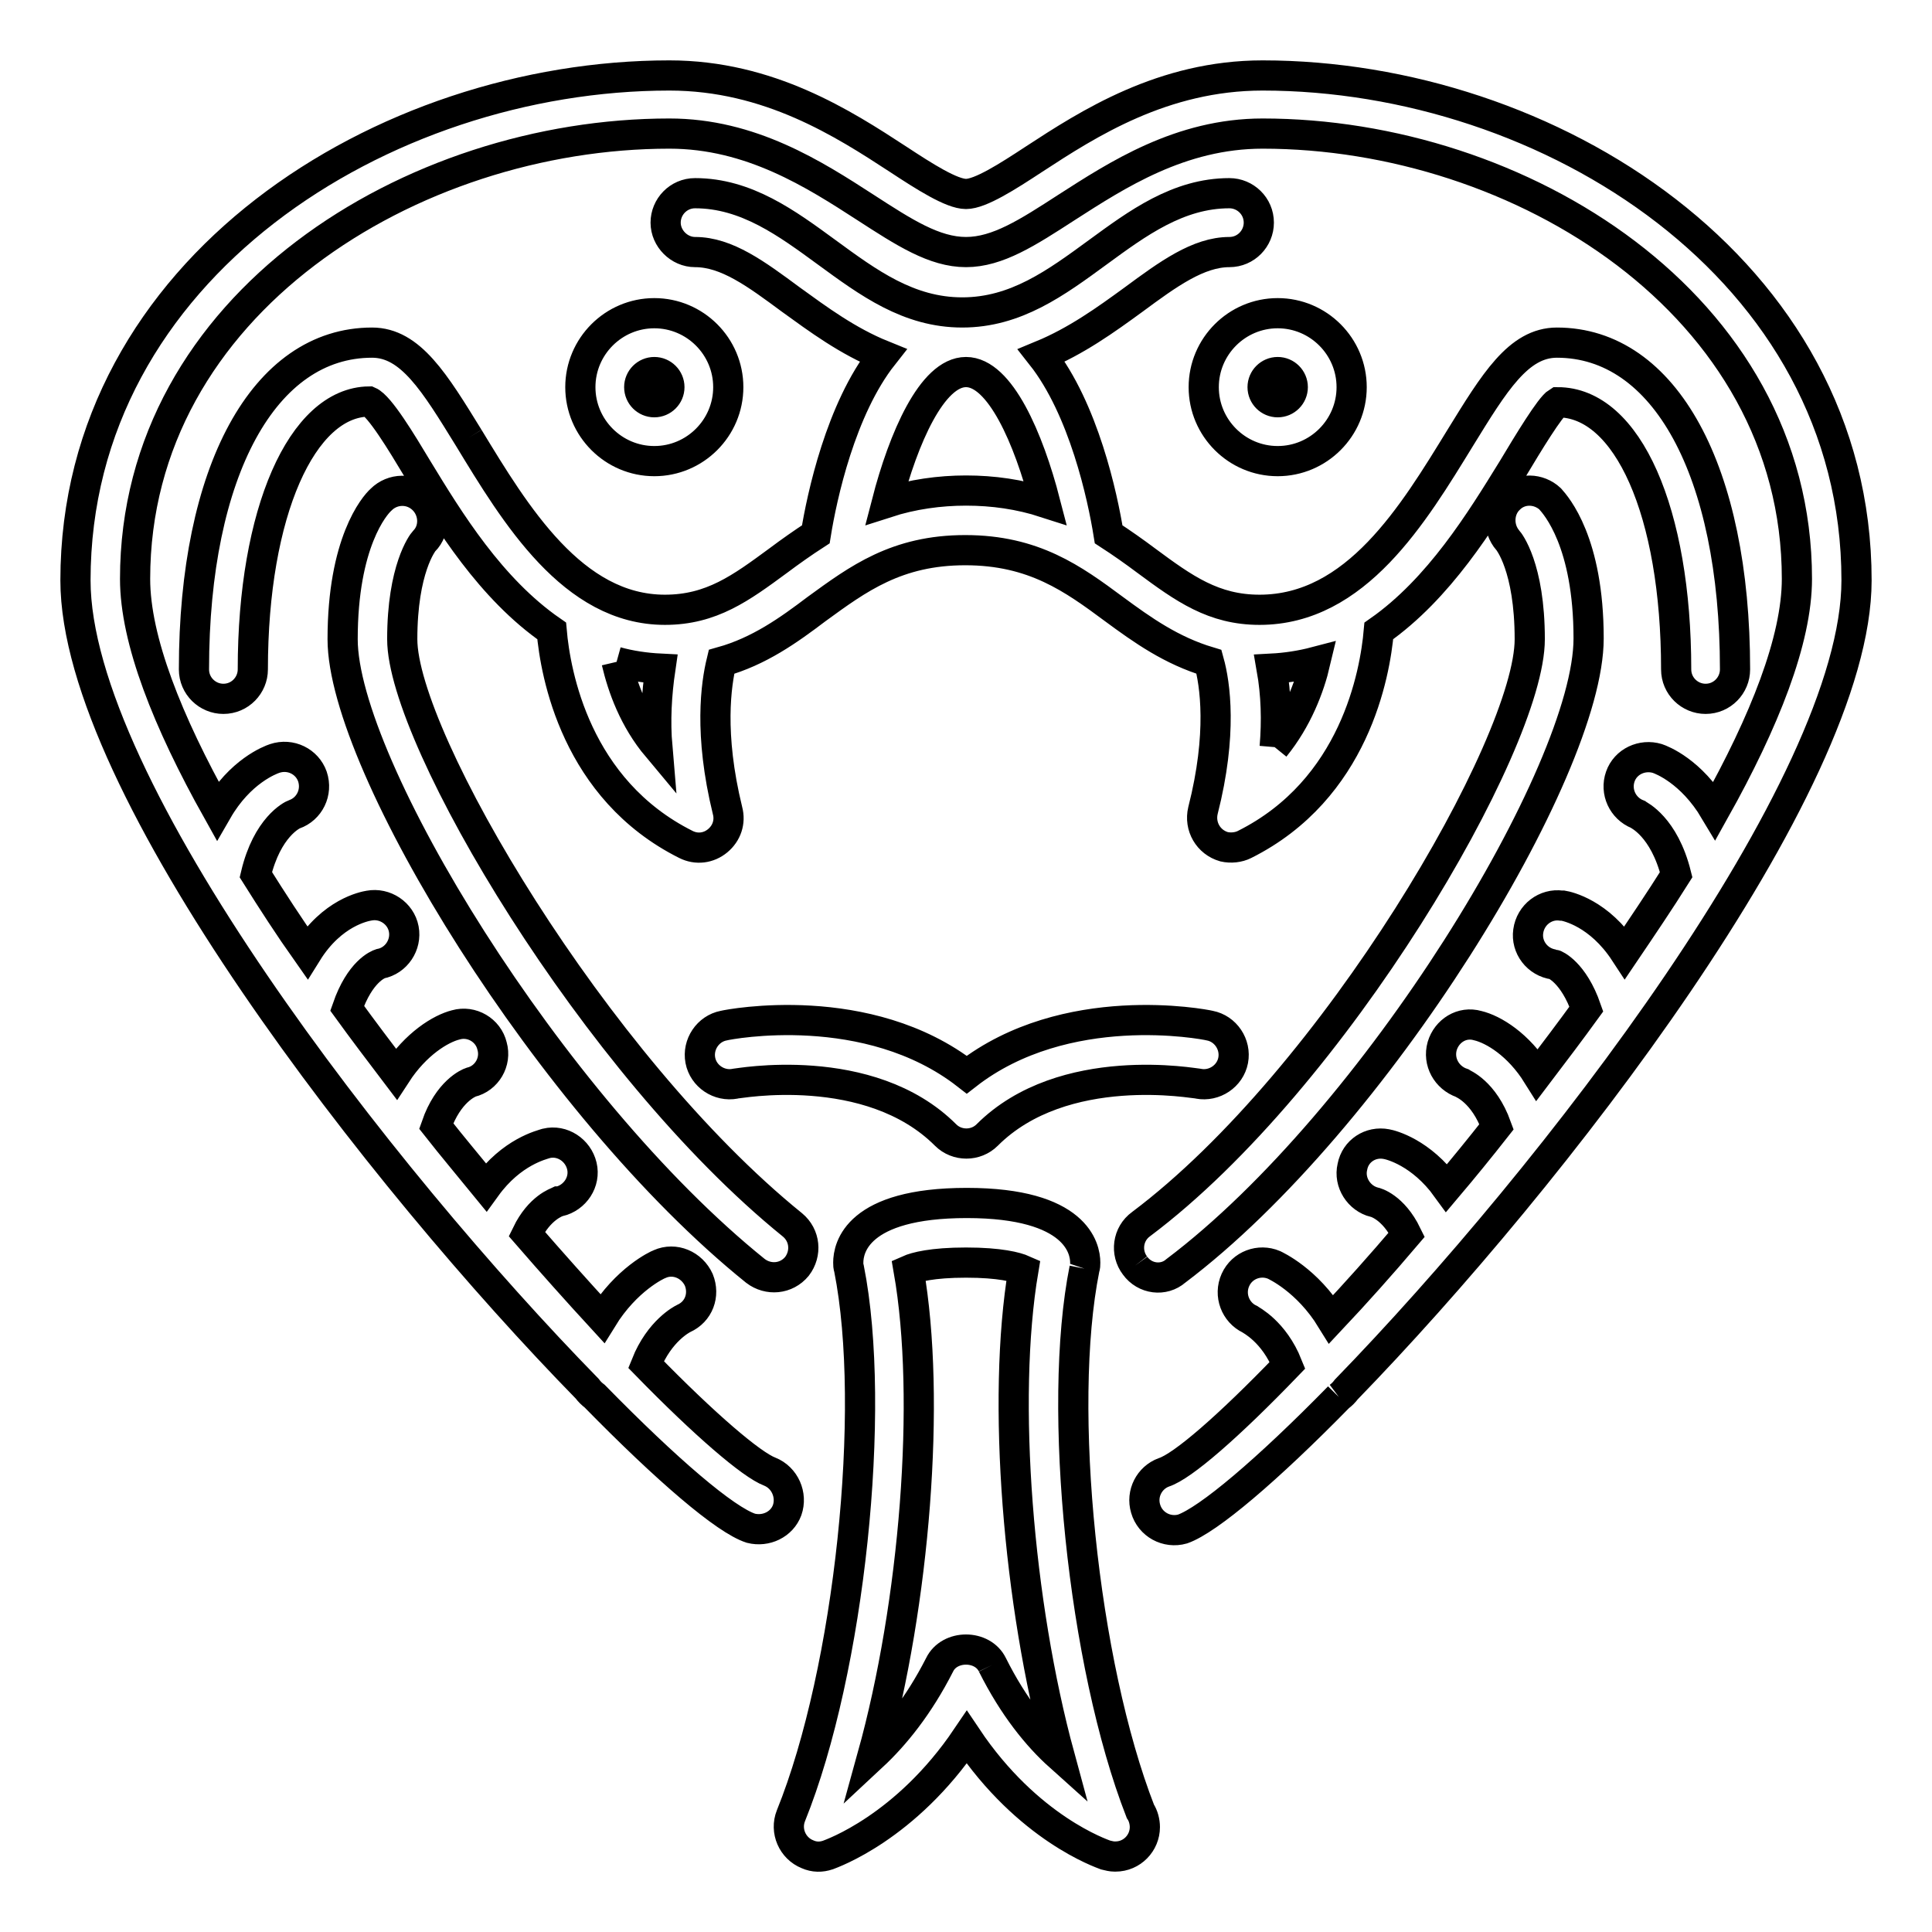 <?xml version="1.0" encoding="utf-8"?>
<!-- Svg Vector Icons : http://www.onlinewebfonts.com/icon -->
<!DOCTYPE svg PUBLIC "-//W3C//DTD SVG 1.1//EN" "http://www.w3.org/Graphics/SVG/1.1/DTD/svg11.dtd">
<svg version="1.1" xmlns="http://www.w3.org/2000/svg" xmlns:xlink="http://www.w3.org/1999/xlink" x="0px" y="0px" viewBox="0 0 256 256" enable-background="new 0 0 256 256" xml:space="preserve">
<g> <path stroke-width="4" fill-opacity="0" stroke="#000000"  d="M177.4,185.1c-9.5,9.7-17.3,16.3-20.7,17.5c-2.1,0.6-4.3-0.6-4.9-2.7c-0.6-2,0.5-4.1,2.4-4.8 c2.5-0.8,8.6-6.1,16.4-14.2c-1.8-4.5-4.9-6-5-6.1c-1.9-0.9-2.8-3.2-1.9-5.2c0.9-2,3.2-2.8,5.1-2c0.2,0.1,4.4,2,7.6,7.2 c3.2-3.4,6.6-7.2,10-11.2c-1.8-3.7-4.2-4.3-4.3-4.3c-2-0.5-3.4-2.6-2.9-4.7c0.4-2.1,2.4-3.4,4.5-3c0.6,0.1,4.6,1.1,8,5.8 c2.2-2.6,4.4-5.3,6.6-8.1c-1.7-4.7-4.5-5.7-4.6-5.8c-2-0.7-3.2-2.8-2.6-4.9c0.6-2,2.6-3.3,4.7-2.7c2.1,0.5,5.4,2.5,7.9,6.5 c2.2-2.9,4.4-5.8,6.5-8.7c-1.7-4.9-4.2-5.9-4.3-5.9c-2.2-0.3-3.7-2.3-3.4-4.4c0.3-2.2,2.3-3.7,4.4-3.4c0.1,0,0.2,0,0.2,0 c0.6,0.1,4.8,1,8.2,6.2c2.3-3.4,4.6-6.8,6.8-10.3c-1.6-6.4-5-7.9-5.1-8c-2-0.8-3-3-2.3-5c0.7-2,2.9-3,4.9-2.4 c0.6,0.2,4.5,1.7,7.6,6.9c6.6-11.8,10.9-22.6,10.9-30.7c0-36.4-36.8-59-70.8-59c-10.9,0-19.3,5.5-26,9.8c-5.1,3.3-9.1,5.9-13.3,5.9 c-4.2,0-8.2-2.6-13.3-5.9c-6.8-4.4-15.2-9.8-26-9.8c-34.1,0-70.8,22.6-70.8,59c0,8.1,4.3,18.9,10.9,30.7c3-5.2,7-6.7,7.6-6.9 c2.1-0.7,4.3,0.4,5,2.4c0.7,2.1-0.4,4.3-2.4,5c-0.3,0.1-3.6,1.7-5.1,8c2.2,3.5,4.4,6.9,6.8,10.3c3.3-5.3,7.6-6.1,8.2-6.2 c2.1-0.4,4.2,1,4.6,3.1c0.4,2.1-1,4.2-3.1,4.6l0,0c-0.3,0.1-2.7,1-4.4,5.9c2.1,2.9,4.3,5.8,6.5,8.7c2.6-4,5.9-6,7.9-6.5 c2.1-0.6,4.3,0.7,4.8,2.8c0.6,2.1-0.7,4.3-2.8,4.8l0,0c-0.3,0.1-3,1.2-4.6,5.8c2.2,2.8,4.4,5.4,6.6,8.1c3.4-4.7,7.4-5.6,8-5.8 c2.1-0.5,4.2,0.9,4.7,3s-0.9,4.2-3,4.7c0,0-0.1,0-0.1,0c-0.2,0.1-2.5,0.8-4.2,4.3c3.3,3.8,6.6,7.5,10,11.2c3.2-5.2,7.3-7.1,7.6-7.2 c2-0.9,4.3,0.1,5.2,2.1c0.8,2,0,4.2-2,5.1c-0.2,0.1-3.2,1.6-5,6.1c7.8,8,14,13.3,16.4,14.2c2,0.8,3,3.1,2.3,5.1 c-0.7,1.9-2.8,2.9-4.8,2.4c-3.4-1.1-11.1-7.7-20.7-17.5c-0.4-0.3-0.7-0.6-1-1C50.6,156.2,10,104.2,10,76.9C10,35.6,50.8,10,88.7,10 c13.2,0,23.1,6.4,30.3,11.1c3.5,2.3,7.1,4.6,9,4.6s5.5-2.3,9-4.6c7.2-4.7,17.1-11.1,30.3-11.1c37.8,0,78.7,25.6,78.7,66.9 c0,27.3-40.6,79.4-67.6,107.2C178.1,184.5,177.8,184.8,177.4,185.1 M130.8,150.4c-1.5,1.5-4,1.5-5.5,0c0,0,0,0,0,0 c-10.1-10.1-27.7-6.8-27.9-6.8c-2.1,0.4-4.2-1-4.6-3.1c0,0,0,0,0,0c-0.4-2.1,1-4.2,3.1-4.6c0.8-0.2,19.1-3.7,32.2,6.5 c13.1-10.2,31.4-6.7,32.2-6.5c2.1,0.4,3.5,2.5,3.1,4.6s-2.5,3.5-4.6,3.1C158.5,143.6,140.9,140.3,130.8,150.4 M131.5,220.6 c-1.3-2.7-5.7-2.7-7,0c-2.8,5.5-6,9.4-8.9,12.1c5.6-20.2,7.8-47.3,4.8-64.4c0.9-0.4,3.1-1,7.6-1c4.5,0,6.7,0.6,7.6,1 c-2.9,17.2-0.7,44.2,4.8,64.4C137.5,230.1,134.3,226.2,131.5,220.6 M143.7,168.1c0.1-0.3,0.1-0.5,0.1-0.8c0-1.8-1.1-7.9-15.7-7.9 c-14.6,0-15.7,6-15.7,7.9c0,0.3,0,0.5,0.1,0.8c3.7,18.6,0.1,53.2-7.7,72.5c-0.8,2,0.2,4.3,2.2,5.1c0.9,0.4,1.8,0.4,2.7,0.1 c0.5-0.2,10.3-3.6,18.4-15.6c8.1,12.1,17.9,15.4,18.4,15.6c0.4,0.1,0.8,0.2,1.2,0.2h0.1c2.2,0,3.9-1.8,3.9-3.9 c0-0.7-0.2-1.5-0.6-2.1C143.5,220.5,140,186.5,143.7,168.1 M169.3,49.3c1.1,0,2,0.9,2,2s-0.9,2-2,2c0,0,0,0,0,0c-1.1,0-2-0.9-2-2 C167.3,50.2,168.2,49.3,169.3,49.3 M159.5,51.3c0,5.4,4.4,9.8,9.8,9.8c5.4,0,9.8-4.4,9.8-9.8c0-5.4-4.4-9.8-9.8-9.8 C163.9,41.5,159.5,45.9,159.5,51.3 M84.7,51.3c0-1.1,0.9-2,2-2c1.1,0,2,0.9,2,2c0,1.1-0.9,2-2,2C85.6,53.3,84.7,52.4,84.7,51.3  M96.5,51.3c0-5.4-4.4-9.8-9.8-9.8c-5.4,0-9.8,4.4-9.8,9.8c0,5.4,4.4,9.8,9.8,9.8C92.1,61.1,96.5,56.7,96.5,51.3 M45.4,84.7 c0-12.8,4.2-17.7,5.1-18.5c1.5-1.5,4-1.6,5.6,0c1.5,1.5,1.6,4,0.1,5.5c-0.2,0.2-2.9,3.7-2.9,13c0,13.1,25.5,56.4,51.7,77.6 c1.7,1.4,1.9,3.8,0.6,5.5c-1.4,1.7-3.8,1.9-5.5,0.6l0,0C72.9,146.5,45.4,101.3,45.4,84.7 M150.4,167.7c-1.3-1.7-1-4.2,0.8-5.5 c0,0,0,0,0,0c25.6-19.2,51.5-63.6,51.5-77.5c0-9.6-2.8-13-2.9-13.1c-1.4-1.6-1.3-4.1,0.2-5.5c1.5-1.5,3.9-1.4,5.4,0 c0.8,0.9,5.1,5.7,5.1,18.5c0,17.6-28.3,63.9-54.7,83.8C154.2,169.8,151.7,169.5,150.4,167.7 M81.7,87.7c1.8,0.5,3.8,0.8,5.8,0.9 c-0.5,3.4-0.7,6.9-0.4,10.4C84,95.3,82.5,91.1,81.7,87.7 M128,49.3c4.5,0,8.3,8.8,10.5,17.3c-3.4-1.1-6.9-1.6-10.5-1.6 c-3.5,0-7.1,0.5-10.5,1.6C119.7,58.1,123.5,49.3,128,49.3 M168.9,99c0.3-3.5,0.2-7-0.4-10.4c1.9-0.1,3.9-0.4,5.8-0.9 C173.5,91.1,171.9,95.3,168.9,99 M62.1,58c-4.5-7.3-7.7-12.6-12.8-12.6c-14.3,0-23.6,17-23.6,43.3c0,2.2,1.8,3.9,3.9,3.9 c2.2,0,3.9-1.8,3.9-3.9c0,0,0,0,0,0c0-20.8,6.5-35.4,15.4-35.5c1.4,0.6,4.3,5.4,6.4,8.9C59.5,69,65,78,73.1,83.6 c0.5,5.7,3.2,21,17.8,28.3c1.4,0.7,3,0.5,4.2-0.5c1.2-1,1.7-2.5,1.3-4c-2.5-10.2-1.5-16.8-0.8-19.7c5-1.4,8.9-4.2,12.6-7 c5.5-4,10.6-7.8,19.7-7.8c9.1,0,14.3,3.8,19.7,7.8c3.8,2.8,7.6,5.5,12.6,7c0.8,2.9,1.8,9.5-0.8,19.7c-0.5,2.1,0.7,4.2,2.8,4.8 c0.9,0.2,1.9,0.1,2.7-0.3c14.6-7.3,17.3-22.6,17.8-28.3c8-5.6,13.5-14.6,17.7-21.4c2.1-3.5,5-8.3,6-8.9c9.3,0,15.7,14.6,15.7,35.4 c0,2.2,1.8,3.9,3.9,3.9c2.2,0,3.9-1.8,3.9-3.9c0-26.3-9.3-43.3-23.6-43.3c-5.1,0-8.3,5.3-12.8,12.6c-6.2,10.1-13.8,22.8-26.6,22.8 c-6.1,0-10-2.8-15-6.5c-1.6-1.2-3.3-2.4-5-3.5c-0.8-5-3.3-16.6-8.9-23.7c4.6-1.9,8.5-4.7,12.2-7.4c4.6-3.4,8.6-6.3,12.7-6.3 c2.2,0,3.9-1.8,3.9-3.9c0-2.2-1.8-3.9-3.9-3.9c-6.8,0-12.2,4-17.4,7.8c-5.6,4.1-10.9,8-18,8c-7.1,0-12.4-3.9-18-8 c-5.2-3.8-10.6-7.8-17.4-7.8c-2.2,0-3.9,1.8-3.9,3.9s1.8,3.9,3.9,3.9c0,0,0,0,0,0c4.2,0,8.1,2.9,12.7,6.3c3.6,2.6,7.5,5.5,12.2,7.4 c-5.6,7.1-8.1,18.7-8.9,23.7c-1.7,1.1-3.4,2.3-5,3.5c-4.9,3.6-8.8,6.5-15,6.5C75.9,80.8,68.3,68.2,62.1,58"/></g>
</svg>
